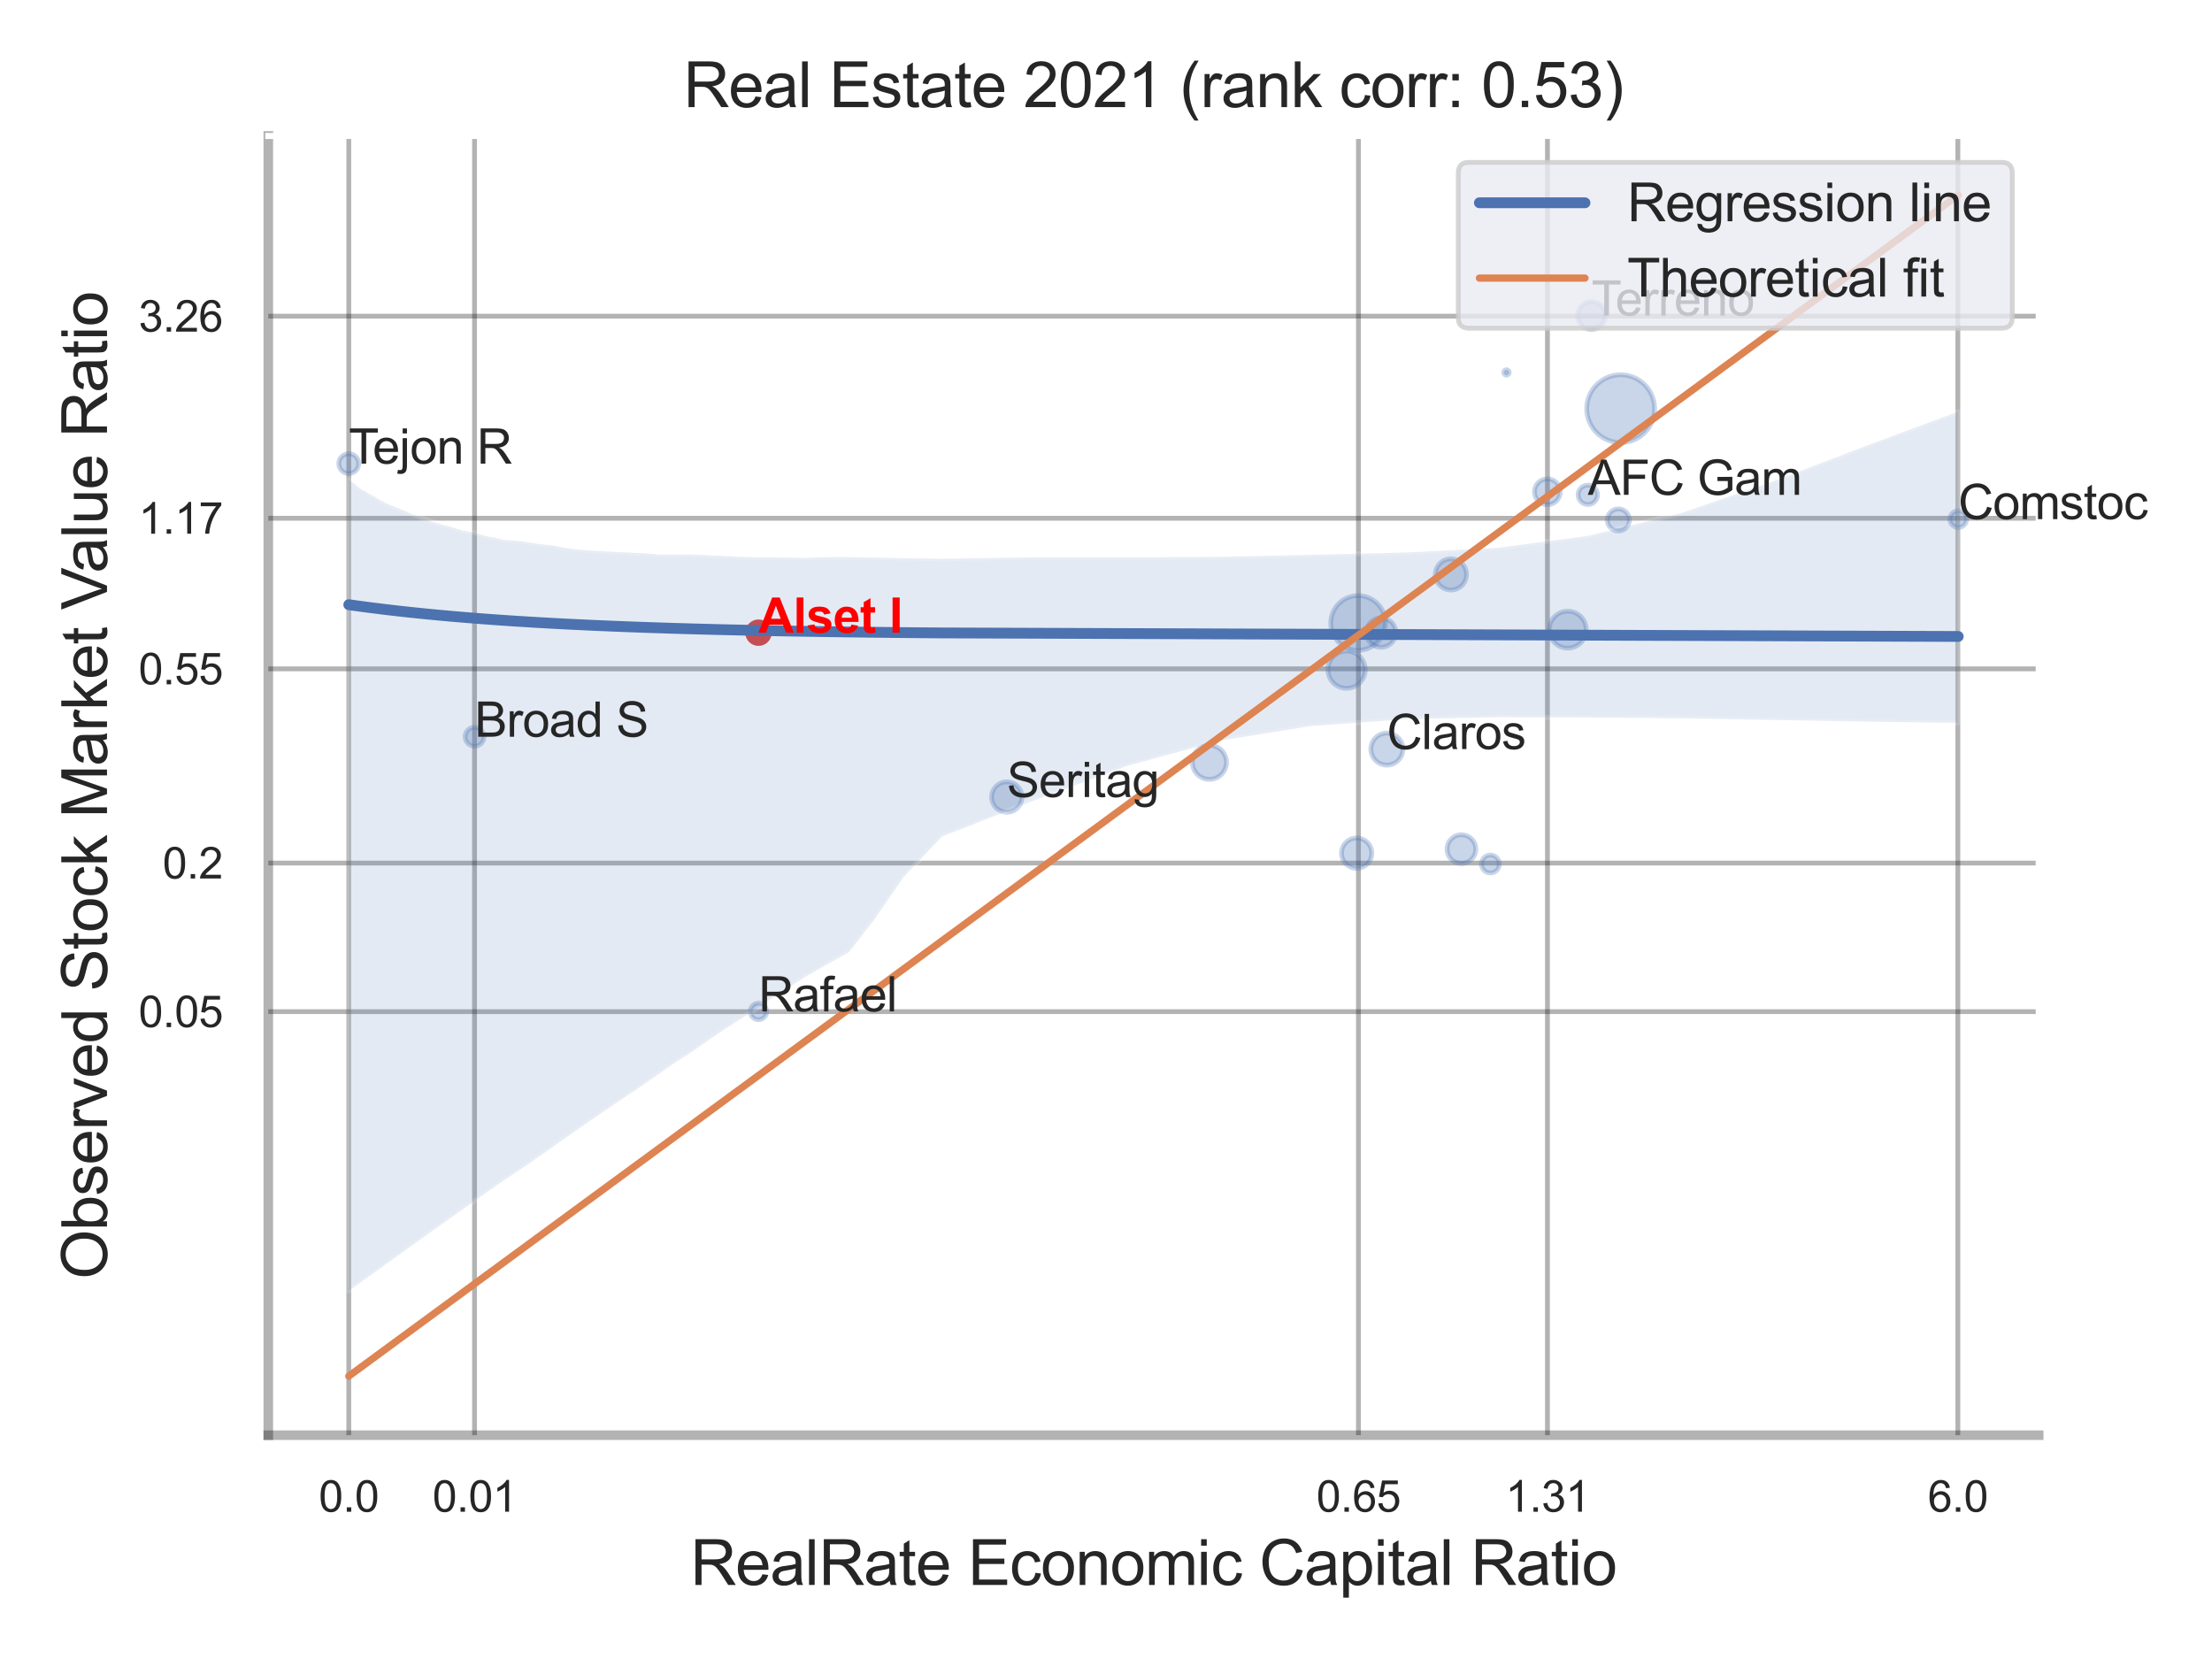 <?xml version="1.0" encoding="utf-8" standalone="no"?>
<!DOCTYPE svg PUBLIC "-//W3C//DTD SVG 1.1//EN"
  "http://www.w3.org/Graphics/SVG/1.1/DTD/svg11.dtd">
<svg xmlns:xlink="http://www.w3.org/1999/xlink" width="460.8pt" height="345.6pt" viewBox="0 0 460.8 345.6" xmlns="http://www.w3.org/2000/svg" version="1.1">
 <defs>
  <style type="text/css">*{stroke-linejoin: round; stroke-linecap: butt}</style>
 </defs>
 <g id="figure_1">
  <g id="patch_1">
   <path d="M 0 345.6 
L 460.8 345.6 
L 460.8 0 
L 0 0 
z
" style="fill: #ffffff"/>
  </g>
  <g id="axes_1">
   <g id="patch_2">
    <path d="M 55.89 298.98 
L 424.698 298.98 
L 424.698 28.32 
L 55.89 28.32 
z
" style="fill: #ffffff"/>
   </g>
   <g id="matplotlib.axis_1">
    <g id="xtick_1">
     <g id="line2d_1">
      <path d="M 72.658 298.98 
L 72.658 28.32 
" clip-path="url(#p40bdb5605e)" style="fill: none; stroke: #000000; stroke-opacity: 0.3; stroke-linecap: round"/>
     </g>
     <g id="text_1">
      <!-- 0.0 -->
      <g style="fill: #262626" transform="translate(66.403 314.922) scale(0.09 -0.09)">
       <defs>
        <path id="ArialMT-30" d="M 266 2259 
Q 266 3072 433 3567 
Q 600 4063 929 4331 
Q 1259 4600 1759 4600 
Q 2128 4600 2406 4451 
Q 2684 4303 2865 4023 
Q 3047 3744 3150 3342 
Q 3253 2941 3253 2259 
Q 3253 1453 3087 958 
Q 2922 463 2592 192 
Q 2263 -78 1759 -78 
Q 1097 -78 719 397 
Q 266 969 266 2259 
z
M 844 2259 
Q 844 1131 1108 757 
Q 1372 384 1759 384 
Q 2147 384 2411 759 
Q 2675 1134 2675 2259 
Q 2675 3391 2411 3762 
Q 2147 4134 1753 4134 
Q 1366 4134 1134 3806 
Q 844 3388 844 2259 
z
" transform="scale(0.016)"/>
        <path id="ArialMT-2e" d="M 581 0 
L 581 641 
L 1222 641 
L 1222 0 
L 581 0 
z
" transform="scale(0.016)"/>
       </defs>
       <use xlink:href="#ArialMT-30"/>
       <use xlink:href="#ArialMT-2e" x="55.615"/>
       <use xlink:href="#ArialMT-30" x="83.398"/>
      </g>
     </g>
    </g>
    <g id="xtick_2">
     <g id="line2d_2">
      <path d="M 98.855 298.98 
L 98.855 28.32 
" clip-path="url(#p40bdb5605e)" style="fill: none; stroke: #000000; stroke-opacity: 0.3; stroke-linecap: round"/>
     </g>
     <g id="text_2">
      <!-- 0.01 -->
      <g style="fill: #262626" transform="translate(90.098 314.922) scale(0.09 -0.09)">
       <defs>
        <path id="ArialMT-31" d="M 2384 0 
L 1822 0 
L 1822 3584 
Q 1619 3391 1289 3197 
Q 959 3003 697 2906 
L 697 3450 
Q 1169 3672 1522 3987 
Q 1875 4303 2022 4600 
L 2384 4600 
L 2384 0 
z
" transform="scale(0.016)"/>
       </defs>
       <use xlink:href="#ArialMT-30"/>
       <use xlink:href="#ArialMT-2e" x="55.615"/>
       <use xlink:href="#ArialMT-30" x="83.398"/>
       <use xlink:href="#ArialMT-31" x="139.014"/>
      </g>
     </g>
    </g>
    <g id="xtick_3">
     <g id="line2d_3">
      <path d="M 282.989 298.98 
L 282.989 28.32 
" clip-path="url(#p40bdb5605e)" style="fill: none; stroke: #000000; stroke-opacity: 0.3; stroke-linecap: round"/>
     </g>
     <g id="text_3">
      <!-- 0.65 -->
      <g style="fill: #262626" transform="translate(274.231 314.922) scale(0.09 -0.09)">
       <defs>
        <path id="ArialMT-36" d="M 3184 3459 
L 2625 3416 
Q 2550 3747 2413 3897 
Q 2184 4138 1850 4138 
Q 1581 4138 1378 3988 
Q 1113 3794 959 3422 
Q 806 3050 800 2363 
Q 1003 2672 1297 2822 
Q 1591 2972 1913 2972 
Q 2475 2972 2870 2558 
Q 3266 2144 3266 1488 
Q 3266 1056 3080 686 
Q 2894 316 2569 119 
Q 2244 -78 1831 -78 
Q 1128 -78 684 439 
Q 241 956 241 2144 
Q 241 3472 731 4075 
Q 1159 4600 1884 4600 
Q 2425 4600 2770 4297 
Q 3116 3994 3184 3459 
z
M 888 1484 
Q 888 1194 1011 928 
Q 1134 663 1356 523 
Q 1578 384 1822 384 
Q 2178 384 2434 671 
Q 2691 959 2691 1453 
Q 2691 1928 2437 2201 
Q 2184 2475 1800 2475 
Q 1419 2475 1153 2201 
Q 888 1928 888 1484 
z
" transform="scale(0.016)"/>
        <path id="ArialMT-35" d="M 266 1200 
L 856 1250 
Q 922 819 1161 601 
Q 1400 384 1738 384 
Q 2144 384 2425 690 
Q 2706 997 2706 1503 
Q 2706 1984 2436 2262 
Q 2166 2541 1728 2541 
Q 1456 2541 1237 2417 
Q 1019 2294 894 2097 
L 366 2166 
L 809 4519 
L 3088 4519 
L 3088 3981 
L 1259 3981 
L 1013 2750 
Q 1425 3038 1878 3038 
Q 2478 3038 2890 2622 
Q 3303 2206 3303 1553 
Q 3303 931 2941 478 
Q 2500 -78 1738 -78 
Q 1113 -78 717 272 
Q 322 622 266 1200 
z
" transform="scale(0.016)"/>
       </defs>
       <use xlink:href="#ArialMT-30"/>
       <use xlink:href="#ArialMT-2e" x="55.615"/>
       <use xlink:href="#ArialMT-36" x="83.398"/>
       <use xlink:href="#ArialMT-35" x="139.014"/>
      </g>
     </g>
    </g>
    <g id="xtick_4">
     <g id="line2d_4">
      <path d="M 322.362 298.98 
L 322.362 28.32 
" clip-path="url(#p40bdb5605e)" style="fill: none; stroke: #000000; stroke-opacity: 0.3; stroke-linecap: round"/>
     </g>
     <g id="text_4">
      <!-- 1.31 -->
      <g style="fill: #262626" transform="translate(313.605 314.922) scale(0.09 -0.09)">
       <defs>
        <path id="ArialMT-33" d="M 269 1209 
L 831 1284 
Q 928 806 1161 595 
Q 1394 384 1728 384 
Q 2125 384 2398 659 
Q 2672 934 2672 1341 
Q 2672 1728 2419 1979 
Q 2166 2231 1775 2231 
Q 1616 2231 1378 2169 
L 1441 2663 
Q 1497 2656 1531 2656 
Q 1891 2656 2178 2843 
Q 2466 3031 2466 3422 
Q 2466 3731 2256 3934 
Q 2047 4138 1716 4138 
Q 1388 4138 1169 3931 
Q 950 3725 888 3313 
L 325 3413 
Q 428 3978 793 4289 
Q 1159 4600 1703 4600 
Q 2078 4600 2393 4439 
Q 2709 4278 2876 4000 
Q 3044 3722 3044 3409 
Q 3044 3113 2884 2869 
Q 2725 2625 2413 2481 
Q 2819 2388 3044 2092 
Q 3269 1797 3269 1353 
Q 3269 753 2831 336 
Q 2394 -81 1725 -81 
Q 1122 -81 723 278 
Q 325 638 269 1209 
z
" transform="scale(0.016)"/>
       </defs>
       <use xlink:href="#ArialMT-31"/>
       <use xlink:href="#ArialMT-2e" x="55.615"/>
       <use xlink:href="#ArialMT-33" x="83.398"/>
       <use xlink:href="#ArialMT-31" x="139.014"/>
      </g>
     </g>
    </g>
    <g id="xtick_5">
     <g id="line2d_5">
      <path d="M 407.858 298.98 
L 407.858 28.32 
" clip-path="url(#p40bdb5605e)" style="fill: none; stroke: #000000; stroke-opacity: 0.3; stroke-linecap: round"/>
     </g>
     <g id="text_5">
      <!-- 6.0 -->
      <g style="fill: #262626" transform="translate(401.603 314.922) scale(0.09 -0.09)">
       <use xlink:href="#ArialMT-36"/>
       <use xlink:href="#ArialMT-2e" x="55.615"/>
       <use xlink:href="#ArialMT-30" x="83.398"/>
      </g>
     </g>
    </g>
    <g id="xtick_6"/>
    <g id="xtick_7"/>
    <g id="xtick_8"/>
    <g id="xtick_9"/>
    <g id="text_6">
     <!-- RealRate Economic Capital Ratio -->
     <g style="fill: #262626" transform="translate(143.836 330.174) scale(0.13 -0.13)">
      <defs>
       <path id="ArialMT-52" d="M 503 0 
L 503 4581 
L 2534 4581 
Q 3147 4581 3465 4457 
Q 3784 4334 3975 4021 
Q 4166 3709 4166 3331 
Q 4166 2844 3850 2509 
Q 3534 2175 2875 2084 
Q 3116 1969 3241 1856 
Q 3506 1613 3744 1247 
L 4541 0 
L 3778 0 
L 3172 953 
Q 2906 1366 2734 1584 
Q 2563 1803 2427 1890 
Q 2291 1978 2150 2013 
Q 2047 2034 1813 2034 
L 1109 2034 
L 1109 0 
L 503 0 
z
M 1109 2559 
L 2413 2559 
Q 2828 2559 3062 2645 
Q 3297 2731 3419 2920 
Q 3541 3109 3541 3331 
Q 3541 3656 3305 3865 
Q 3069 4075 2559 4075 
L 1109 4075 
L 1109 2559 
z
" transform="scale(0.016)"/>
       <path id="ArialMT-65" d="M 2694 1069 
L 3275 997 
Q 3138 488 2766 206 
Q 2394 -75 1816 -75 
Q 1088 -75 661 373 
Q 234 822 234 1631 
Q 234 2469 665 2931 
Q 1097 3394 1784 3394 
Q 2450 3394 2872 2941 
Q 3294 2488 3294 1666 
Q 3294 1616 3291 1516 
L 816 1516 
Q 847 969 1125 678 
Q 1403 388 1819 388 
Q 2128 388 2347 550 
Q 2566 713 2694 1069 
z
M 847 1978 
L 2700 1978 
Q 2663 2397 2488 2606 
Q 2219 2931 1791 2931 
Q 1403 2931 1139 2672 
Q 875 2413 847 1978 
z
" transform="scale(0.016)"/>
       <path id="ArialMT-61" d="M 2588 409 
Q 2275 144 1986 34 
Q 1697 -75 1366 -75 
Q 819 -75 525 192 
Q 231 459 231 875 
Q 231 1119 342 1320 
Q 453 1522 633 1644 
Q 813 1766 1038 1828 
Q 1203 1872 1538 1913 
Q 2219 1994 2541 2106 
Q 2544 2222 2544 2253 
Q 2544 2597 2384 2738 
Q 2169 2928 1744 2928 
Q 1347 2928 1158 2789 
Q 969 2650 878 2297 
L 328 2372 
Q 403 2725 575 2942 
Q 747 3159 1072 3276 
Q 1397 3394 1825 3394 
Q 2250 3394 2515 3294 
Q 2781 3194 2906 3042 
Q 3031 2891 3081 2659 
Q 3109 2516 3109 2141 
L 3109 1391 
Q 3109 606 3145 398 
Q 3181 191 3288 0 
L 2700 0 
Q 2613 175 2588 409 
z
M 2541 1666 
Q 2234 1541 1622 1453 
Q 1275 1403 1131 1340 
Q 988 1278 909 1158 
Q 831 1038 831 891 
Q 831 666 1001 516 
Q 1172 366 1500 366 
Q 1825 366 2078 508 
Q 2331 650 2450 897 
Q 2541 1088 2541 1459 
L 2541 1666 
z
" transform="scale(0.016)"/>
       <path id="ArialMT-6c" d="M 409 0 
L 409 4581 
L 972 4581 
L 972 0 
L 409 0 
z
" transform="scale(0.016)"/>
       <path id="ArialMT-74" d="M 1650 503 
L 1731 6 
Q 1494 -44 1306 -44 
Q 1000 -44 831 53 
Q 663 150 594 308 
Q 525 466 525 972 
L 525 2881 
L 113 2881 
L 113 3319 
L 525 3319 
L 525 4141 
L 1084 4478 
L 1084 3319 
L 1650 3319 
L 1650 2881 
L 1084 2881 
L 1084 941 
Q 1084 700 1114 631 
Q 1144 563 1211 522 
Q 1278 481 1403 481 
Q 1497 481 1650 503 
z
" transform="scale(0.016)"/>
       <path id="ArialMT-20" transform="scale(0.016)"/>
       <path id="ArialMT-45" d="M 506 0 
L 506 4581 
L 3819 4581 
L 3819 4041 
L 1113 4041 
L 1113 2638 
L 3647 2638 
L 3647 2100 
L 1113 2100 
L 1113 541 
L 3925 541 
L 3925 0 
L 506 0 
z
" transform="scale(0.016)"/>
       <path id="ArialMT-63" d="M 2588 1216 
L 3141 1144 
Q 3050 572 2676 248 
Q 2303 -75 1759 -75 
Q 1078 -75 664 370 
Q 250 816 250 1647 
Q 250 2184 428 2587 
Q 606 2991 970 3192 
Q 1334 3394 1763 3394 
Q 2303 3394 2647 3120 
Q 2991 2847 3088 2344 
L 2541 2259 
Q 2463 2594 2264 2762 
Q 2066 2931 1784 2931 
Q 1359 2931 1093 2626 
Q 828 2322 828 1663 
Q 828 994 1084 691 
Q 1341 388 1753 388 
Q 2084 388 2306 591 
Q 2528 794 2588 1216 
z
" transform="scale(0.016)"/>
       <path id="ArialMT-6f" d="M 213 1659 
Q 213 2581 725 3025 
Q 1153 3394 1769 3394 
Q 2453 3394 2887 2945 
Q 3322 2497 3322 1706 
Q 3322 1066 3130 698 
Q 2938 331 2570 128 
Q 2203 -75 1769 -75 
Q 1072 -75 642 372 
Q 213 819 213 1659 
z
M 791 1659 
Q 791 1022 1069 705 
Q 1347 388 1769 388 
Q 2188 388 2466 706 
Q 2744 1025 2744 1678 
Q 2744 2294 2464 2611 
Q 2184 2928 1769 2928 
Q 1347 2928 1069 2612 
Q 791 2297 791 1659 
z
" transform="scale(0.016)"/>
       <path id="ArialMT-6e" d="M 422 0 
L 422 3319 
L 928 3319 
L 928 2847 
Q 1294 3394 1984 3394 
Q 2284 3394 2536 3286 
Q 2788 3178 2913 3003 
Q 3038 2828 3088 2588 
Q 3119 2431 3119 2041 
L 3119 0 
L 2556 0 
L 2556 2019 
Q 2556 2363 2490 2533 
Q 2425 2703 2258 2804 
Q 2091 2906 1866 2906 
Q 1506 2906 1245 2678 
Q 984 2450 984 1813 
L 984 0 
L 422 0 
z
" transform="scale(0.016)"/>
       <path id="ArialMT-6d" d="M 422 0 
L 422 3319 
L 925 3319 
L 925 2853 
Q 1081 3097 1340 3245 
Q 1600 3394 1931 3394 
Q 2300 3394 2536 3241 
Q 2772 3088 2869 2813 
Q 3263 3394 3894 3394 
Q 4388 3394 4653 3120 
Q 4919 2847 4919 2278 
L 4919 0 
L 4359 0 
L 4359 2091 
Q 4359 2428 4304 2576 
Q 4250 2725 4106 2815 
Q 3963 2906 3769 2906 
Q 3419 2906 3187 2673 
Q 2956 2441 2956 1928 
L 2956 0 
L 2394 0 
L 2394 2156 
Q 2394 2531 2256 2718 
Q 2119 2906 1806 2906 
Q 1569 2906 1367 2781 
Q 1166 2656 1075 2415 
Q 984 2175 984 1722 
L 984 0 
L 422 0 
z
" transform="scale(0.016)"/>
       <path id="ArialMT-69" d="M 425 3934 
L 425 4581 
L 988 4581 
L 988 3934 
L 425 3934 
z
M 425 0 
L 425 3319 
L 988 3319 
L 988 0 
L 425 0 
z
" transform="scale(0.016)"/>
       <path id="ArialMT-43" d="M 3763 1606 
L 4369 1453 
Q 4178 706 3683 314 
Q 3188 -78 2472 -78 
Q 1731 -78 1267 223 
Q 803 525 561 1097 
Q 319 1669 319 2325 
Q 319 3041 592 3573 
Q 866 4106 1370 4382 
Q 1875 4659 2481 4659 
Q 3169 4659 3637 4309 
Q 4106 3959 4291 3325 
L 3694 3184 
Q 3534 3684 3231 3912 
Q 2928 4141 2469 4141 
Q 1941 4141 1586 3887 
Q 1231 3634 1087 3207 
Q 944 2781 944 2328 
Q 944 1744 1114 1308 
Q 1284 872 1643 656 
Q 2003 441 2422 441 
Q 2931 441 3284 734 
Q 3638 1028 3763 1606 
z
" transform="scale(0.016)"/>
       <path id="ArialMT-70" d="M 422 -1272 
L 422 3319 
L 934 3319 
L 934 2888 
Q 1116 3141 1344 3267 
Q 1572 3394 1897 3394 
Q 2322 3394 2647 3175 
Q 2972 2956 3137 2557 
Q 3303 2159 3303 1684 
Q 3303 1175 3120 767 
Q 2938 359 2589 142 
Q 2241 -75 1856 -75 
Q 1575 -75 1351 44 
Q 1128 163 984 344 
L 984 -1272 
L 422 -1272 
z
M 931 1641 
Q 931 1000 1190 694 
Q 1450 388 1819 388 
Q 2194 388 2461 705 
Q 2728 1022 2728 1688 
Q 2728 2322 2467 2637 
Q 2206 2953 1844 2953 
Q 1484 2953 1207 2617 
Q 931 2281 931 1641 
z
" transform="scale(0.016)"/>
      </defs>
      <use xlink:href="#ArialMT-52"/>
      <use xlink:href="#ArialMT-65" x="72.217"/>
      <use xlink:href="#ArialMT-61" x="127.832"/>
      <use xlink:href="#ArialMT-6c" x="183.447"/>
      <use xlink:href="#ArialMT-52" x="205.664"/>
      <use xlink:href="#ArialMT-61" x="277.881"/>
      <use xlink:href="#ArialMT-74" x="333.496"/>
      <use xlink:href="#ArialMT-65" x="361.279"/>
      <use xlink:href="#ArialMT-20" x="416.895"/>
      <use xlink:href="#ArialMT-45" x="444.678"/>
      <use xlink:href="#ArialMT-63" x="511.377"/>
      <use xlink:href="#ArialMT-6f" x="561.377"/>
      <use xlink:href="#ArialMT-6e" x="616.992"/>
      <use xlink:href="#ArialMT-6f" x="672.607"/>
      <use xlink:href="#ArialMT-6d" x="728.223"/>
      <use xlink:href="#ArialMT-69" x="811.523"/>
      <use xlink:href="#ArialMT-63" x="833.74"/>
      <use xlink:href="#ArialMT-20" x="883.74"/>
      <use xlink:href="#ArialMT-43" x="911.523"/>
      <use xlink:href="#ArialMT-61" x="983.74"/>
      <use xlink:href="#ArialMT-70" x="1039.355"/>
      <use xlink:href="#ArialMT-69" x="1094.971"/>
      <use xlink:href="#ArialMT-74" x="1117.188"/>
      <use xlink:href="#ArialMT-61" x="1144.971"/>
      <use xlink:href="#ArialMT-6c" x="1200.586"/>
      <use xlink:href="#ArialMT-20" x="1222.803"/>
      <use xlink:href="#ArialMT-52" x="1250.586"/>
      <use xlink:href="#ArialMT-61" x="1322.803"/>
      <use xlink:href="#ArialMT-74" x="1378.418"/>
      <use xlink:href="#ArialMT-69" x="1406.201"/>
      <use xlink:href="#ArialMT-6f" x="1428.418"/>
     </g>
    </g>
   </g>
   <g id="matplotlib.axis_2">
    <g id="ytick_1">
     <g id="line2d_6">
      <path d="M 55.89 210.743 
L 424.698 210.743 
" clip-path="url(#p40bdb5605e)" style="fill: none; stroke: #000000; stroke-opacity: 0.3; stroke-linecap: round"/>
     </g>
     <g id="text_7">
      <!-- 0.05 -->
      <g style="fill: #262626" transform="translate(28.875 213.964) scale(0.09 -0.09)">
       <use xlink:href="#ArialMT-30"/>
       <use xlink:href="#ArialMT-2e" x="55.615"/>
       <use xlink:href="#ArialMT-30" x="83.398"/>
       <use xlink:href="#ArialMT-35" x="139.014"/>
      </g>
     </g>
    </g>
    <g id="ytick_2">
     <g id="line2d_7">
      <path d="M 55.89 179.788 
L 424.698 179.788 
" clip-path="url(#p40bdb5605e)" style="fill: none; stroke: #000000; stroke-opacity: 0.3; stroke-linecap: round"/>
     </g>
     <g id="text_8">
      <!-- 0.2 -->
      <g style="fill: #262626" transform="translate(33.88 183.009) scale(0.09 -0.09)">
       <defs>
        <path id="ArialMT-32" d="M 3222 541 
L 3222 0 
L 194 0 
Q 188 203 259 391 
Q 375 700 629 1000 
Q 884 1300 1366 1694 
Q 2113 2306 2375 2664 
Q 2638 3022 2638 3341 
Q 2638 3675 2398 3904 
Q 2159 4134 1775 4134 
Q 1369 4134 1125 3890 
Q 881 3647 878 3216 
L 300 3275 
Q 359 3922 746 4261 
Q 1134 4600 1788 4600 
Q 2447 4600 2831 4234 
Q 3216 3869 3216 3328 
Q 3216 3053 3103 2787 
Q 2991 2522 2730 2228 
Q 2469 1934 1863 1422 
Q 1356 997 1212 845 
Q 1069 694 975 541 
L 3222 541 
z
" transform="scale(0.016)"/>
       </defs>
       <use xlink:href="#ArialMT-30"/>
       <use xlink:href="#ArialMT-2e" x="55.615"/>
       <use xlink:href="#ArialMT-32" x="83.398"/>
      </g>
     </g>
    </g>
    <g id="ytick_3">
     <g id="line2d_8">
      <path d="M 55.89 139.335 
L 424.698 139.335 
" clip-path="url(#p40bdb5605e)" style="fill: none; stroke: #000000; stroke-opacity: 0.3; stroke-linecap: round"/>
     </g>
     <g id="text_9">
      <!-- 0.55 -->
      <g style="fill: #262626" transform="translate(28.875 142.556) scale(0.09 -0.09)">
       <use xlink:href="#ArialMT-30"/>
       <use xlink:href="#ArialMT-2e" x="55.615"/>
       <use xlink:href="#ArialMT-35" x="83.398"/>
       <use xlink:href="#ArialMT-35" x="139.014"/>
      </g>
     </g>
    </g>
    <g id="ytick_4">
     <g id="line2d_9">
      <path d="M 55.89 107.963 
L 424.698 107.963 
" clip-path="url(#p40bdb5605e)" style="fill: none; stroke: #000000; stroke-opacity: 0.3; stroke-linecap: round"/>
     </g>
     <g id="text_10">
      <!-- 1.17 -->
      <g style="fill: #262626" transform="translate(28.875 111.184) scale(0.09 -0.09)">
       <defs>
        <path id="ArialMT-37" d="M 303 3981 
L 303 4522 
L 3269 4522 
L 3269 4084 
Q 2831 3619 2401 2847 
Q 1972 2075 1738 1259 
Q 1569 684 1522 0 
L 944 0 
Q 953 541 1156 1306 
Q 1359 2072 1739 2783 
Q 2119 3494 2547 3981 
L 303 3981 
z
" transform="scale(0.016)"/>
       </defs>
       <use xlink:href="#ArialMT-31"/>
       <use xlink:href="#ArialMT-2e" x="55.615"/>
       <use xlink:href="#ArialMT-31" x="83.398"/>
       <use xlink:href="#ArialMT-37" x="139.014"/>
      </g>
     </g>
    </g>
    <g id="ytick_5">
     <g id="line2d_10">
      <path d="M 55.89 65.858 
L 424.698 65.858 
" clip-path="url(#p40bdb5605e)" style="fill: none; stroke: #000000; stroke-opacity: 0.3; stroke-linecap: round"/>
     </g>
     <g id="text_11">
      <!-- 3.26 -->
      <g style="fill: #262626" transform="translate(28.875 69.079) scale(0.09 -0.09)">
       <use xlink:href="#ArialMT-33"/>
       <use xlink:href="#ArialMT-2e" x="55.615"/>
       <use xlink:href="#ArialMT-32" x="83.398"/>
       <use xlink:href="#ArialMT-36" x="139.014"/>
      </g>
     </g>
    </g>
    <g id="ytick_6"/>
    <g id="ytick_7"/>
    <g id="ytick_8"/>
    <g id="ytick_9"/>
    <g id="text_12">
     <!-- Observed Stock Market Value Ratio -->
     <g style="fill: #262626" transform="translate(22.291 266.489) rotate(-90) scale(0.13 -0.13)">
      <defs>
       <path id="ArialMT-4f" d="M 309 2231 
Q 309 3372 921 4017 
Q 1534 4663 2503 4663 
Q 3138 4663 3647 4359 
Q 4156 4056 4423 3514 
Q 4691 2972 4691 2284 
Q 4691 1588 4409 1038 
Q 4128 488 3612 205 
Q 3097 -78 2500 -78 
Q 1853 -78 1343 234 
Q 834 547 571 1087 
Q 309 1628 309 2231 
z
M 934 2222 
Q 934 1394 1379 917 
Q 1825 441 2497 441 
Q 3181 441 3623 922 
Q 4066 1403 4066 2288 
Q 4066 2847 3877 3264 
Q 3688 3681 3323 3911 
Q 2959 4141 2506 4141 
Q 1863 4141 1398 3698 
Q 934 3256 934 2222 
z
" transform="scale(0.016)"/>
       <path id="ArialMT-62" d="M 941 0 
L 419 0 
L 419 4581 
L 981 4581 
L 981 2947 
Q 1338 3394 1891 3394 
Q 2197 3394 2470 3270 
Q 2744 3147 2920 2923 
Q 3097 2700 3197 2384 
Q 3297 2069 3297 1709 
Q 3297 856 2875 390 
Q 2453 -75 1863 -75 
Q 1275 -75 941 416 
L 941 0 
z
M 934 1684 
Q 934 1088 1097 822 
Q 1363 388 1816 388 
Q 2184 388 2453 708 
Q 2722 1028 2722 1663 
Q 2722 2313 2464 2622 
Q 2206 2931 1841 2931 
Q 1472 2931 1203 2611 
Q 934 2291 934 1684 
z
" transform="scale(0.016)"/>
       <path id="ArialMT-73" d="M 197 991 
L 753 1078 
Q 800 744 1014 566 
Q 1228 388 1613 388 
Q 2000 388 2187 545 
Q 2375 703 2375 916 
Q 2375 1106 2209 1216 
Q 2094 1291 1634 1406 
Q 1016 1563 777 1677 
Q 538 1791 414 1992 
Q 291 2194 291 2438 
Q 291 2659 392 2848 
Q 494 3038 669 3163 
Q 800 3259 1026 3326 
Q 1253 3394 1513 3394 
Q 1903 3394 2198 3281 
Q 2494 3169 2634 2976 
Q 2775 2784 2828 2463 
L 2278 2388 
Q 2241 2644 2061 2787 
Q 1881 2931 1553 2931 
Q 1166 2931 1000 2803 
Q 834 2675 834 2503 
Q 834 2394 903 2306 
Q 972 2216 1119 2156 
Q 1203 2125 1616 2013 
Q 2213 1853 2448 1751 
Q 2684 1650 2818 1456 
Q 2953 1263 2953 975 
Q 2953 694 2789 445 
Q 2625 197 2315 61 
Q 2006 -75 1616 -75 
Q 969 -75 630 194 
Q 291 463 197 991 
z
" transform="scale(0.016)"/>
       <path id="ArialMT-72" d="M 416 0 
L 416 3319 
L 922 3319 
L 922 2816 
Q 1116 3169 1280 3281 
Q 1444 3394 1641 3394 
Q 1925 3394 2219 3213 
L 2025 2691 
Q 1819 2813 1613 2813 
Q 1428 2813 1281 2702 
Q 1134 2591 1072 2394 
Q 978 2094 978 1738 
L 978 0 
L 416 0 
z
" transform="scale(0.016)"/>
       <path id="ArialMT-76" d="M 1344 0 
L 81 3319 
L 675 3319 
L 1388 1331 
Q 1503 1009 1600 663 
Q 1675 925 1809 1294 
L 2547 3319 
L 3125 3319 
L 1869 0 
L 1344 0 
z
" transform="scale(0.016)"/>
       <path id="ArialMT-64" d="M 2575 0 
L 2575 419 
Q 2259 -75 1647 -75 
Q 1250 -75 917 144 
Q 584 363 401 755 
Q 219 1147 219 1656 
Q 219 2153 384 2558 
Q 550 2963 881 3178 
Q 1213 3394 1622 3394 
Q 1922 3394 2156 3267 
Q 2391 3141 2538 2938 
L 2538 4581 
L 3097 4581 
L 3097 0 
L 2575 0 
z
M 797 1656 
Q 797 1019 1065 703 
Q 1334 388 1700 388 
Q 2069 388 2326 689 
Q 2584 991 2584 1609 
Q 2584 2291 2321 2609 
Q 2059 2928 1675 2928 
Q 1300 2928 1048 2622 
Q 797 2316 797 1656 
z
" transform="scale(0.016)"/>
       <path id="ArialMT-53" d="M 288 1472 
L 859 1522 
Q 900 1178 1048 958 
Q 1197 738 1509 602 
Q 1822 466 2213 466 
Q 2559 466 2825 569 
Q 3091 672 3220 851 
Q 3350 1031 3350 1244 
Q 3350 1459 3225 1620 
Q 3100 1781 2813 1891 
Q 2628 1963 1997 2114 
Q 1366 2266 1113 2400 
Q 784 2572 623 2826 
Q 463 3081 463 3397 
Q 463 3744 659 4045 
Q 856 4347 1234 4503 
Q 1613 4659 2075 4659 
Q 2584 4659 2973 4495 
Q 3363 4331 3572 4012 
Q 3781 3694 3797 3291 
L 3216 3247 
Q 3169 3681 2898 3903 
Q 2628 4125 2100 4125 
Q 1550 4125 1298 3923 
Q 1047 3722 1047 3438 
Q 1047 3191 1225 3031 
Q 1400 2872 2139 2705 
Q 2878 2538 3153 2413 
Q 3553 2228 3743 1945 
Q 3934 1663 3934 1294 
Q 3934 928 3725 604 
Q 3516 281 3123 101 
Q 2731 -78 2241 -78 
Q 1619 -78 1198 103 
Q 778 284 539 648 
Q 300 1013 288 1472 
z
" transform="scale(0.016)"/>
       <path id="ArialMT-6b" d="M 425 0 
L 425 4581 
L 988 4581 
L 988 1969 
L 2319 3319 
L 3047 3319 
L 1778 2088 
L 3175 0 
L 2481 0 
L 1384 1697 
L 988 1316 
L 988 0 
L 425 0 
z
" transform="scale(0.016)"/>
       <path id="ArialMT-4d" d="M 475 0 
L 475 4581 
L 1388 4581 
L 2472 1338 
Q 2622 884 2691 659 
Q 2769 909 2934 1394 
L 4031 4581 
L 4847 4581 
L 4847 0 
L 4263 0 
L 4263 3834 
L 2931 0 
L 2384 0 
L 1059 3900 
L 1059 0 
L 475 0 
z
" transform="scale(0.016)"/>
       <path id="ArialMT-56" d="M 1803 0 
L 28 4581 
L 684 4581 
L 1875 1253 
Q 2019 853 2116 503 
Q 2222 878 2363 1253 
L 3600 4581 
L 4219 4581 
L 2425 0 
L 1803 0 
z
" transform="scale(0.016)"/>
       <path id="ArialMT-75" d="M 2597 0 
L 2597 488 
Q 2209 -75 1544 -75 
Q 1250 -75 995 37 
Q 741 150 617 320 
Q 494 491 444 738 
Q 409 903 409 1263 
L 409 3319 
L 972 3319 
L 972 1478 
Q 972 1038 1006 884 
Q 1059 663 1231 536 
Q 1403 409 1656 409 
Q 1909 409 2131 539 
Q 2353 669 2445 892 
Q 2538 1116 2538 1541 
L 2538 3319 
L 3100 3319 
L 3100 0 
L 2597 0 
z
" transform="scale(0.016)"/>
      </defs>
      <use xlink:href="#ArialMT-4f"/>
      <use xlink:href="#ArialMT-62" x="77.783"/>
      <use xlink:href="#ArialMT-73" x="133.398"/>
      <use xlink:href="#ArialMT-65" x="183.398"/>
      <use xlink:href="#ArialMT-72" x="239.014"/>
      <use xlink:href="#ArialMT-76" x="272.314"/>
      <use xlink:href="#ArialMT-65" x="322.314"/>
      <use xlink:href="#ArialMT-64" x="377.93"/>
      <use xlink:href="#ArialMT-20" x="433.545"/>
      <use xlink:href="#ArialMT-53" x="461.328"/>
      <use xlink:href="#ArialMT-74" x="528.027"/>
      <use xlink:href="#ArialMT-6f" x="555.811"/>
      <use xlink:href="#ArialMT-63" x="611.426"/>
      <use xlink:href="#ArialMT-6b" x="661.426"/>
      <use xlink:href="#ArialMT-20" x="711.426"/>
      <use xlink:href="#ArialMT-4d" x="739.209"/>
      <use xlink:href="#ArialMT-61" x="822.51"/>
      <use xlink:href="#ArialMT-72" x="878.125"/>
      <use xlink:href="#ArialMT-6b" x="911.426"/>
      <use xlink:href="#ArialMT-65" x="961.426"/>
      <use xlink:href="#ArialMT-74" x="1017.041"/>
      <use xlink:href="#ArialMT-20" x="1044.824"/>
      <use xlink:href="#ArialMT-56" x="1072.607"/>
      <use xlink:href="#ArialMT-61" x="1131.932"/>
      <use xlink:href="#ArialMT-6c" x="1187.547"/>
      <use xlink:href="#ArialMT-75" x="1209.764"/>
      <use xlink:href="#ArialMT-65" x="1265.379"/>
      <use xlink:href="#ArialMT-20" x="1320.994"/>
      <use xlink:href="#ArialMT-52" x="1348.777"/>
      <use xlink:href="#ArialMT-61" x="1420.994"/>
      <use xlink:href="#ArialMT-74" x="1476.609"/>
      <use xlink:href="#ArialMT-69" x="1504.393"/>
      <use xlink:href="#ArialMT-6f" x="1526.609"/>
     </g>
    </g>
   </g>
   <g id="PathCollection_1">
    <path d="M 72.654 98.649 
C 73.203 98.649 73.729 98.431 74.117 98.043 
C 74.505 97.655 74.723 97.129 74.723 96.58 
C 74.723 96.031 74.505 95.505 74.117 95.117 
C 73.729 94.729 73.203 94.511 72.654 94.511 
C 72.105 94.511 71.579 94.729 71.191 95.117 
C 70.803 95.505 70.585 96.031 70.585 96.58 
C 70.585 97.129 70.803 97.655 71.191 98.043 
C 71.579 98.431 72.105 98.649 72.654 98.649 
z
" clip-path="url(#p40bdb5605e)" style="fill: #4c72b0; fill-opacity: 0.3; stroke: #4c72b0; stroke-opacity: 0.3"/>
    <path d="M 313.826 78.162 
C 313.978 78.162 314.123 78.102 314.23 77.995 
C 314.337 77.888 314.397 77.743 314.397 77.592 
C 314.397 77.441 314.337 77.295 314.23 77.189 
C 314.123 77.082 313.978 77.021 313.826 77.021 
C 313.675 77.021 313.53 77.082 313.423 77.189 
C 313.316 77.295 313.256 77.441 313.256 77.592 
C 313.256 77.743 313.316 77.888 313.423 77.995 
C 313.53 78.102 313.675 78.162 313.826 78.162 
z
" clip-path="url(#p40bdb5605e)" style="fill: #4c72b0; fill-opacity: 0.3; stroke: #4c72b0; stroke-opacity: 0.3"/>
    <path d="M 98.868 155.453 
C 99.392 155.453 99.895 155.245 100.265 154.874 
C 100.636 154.503 100.844 154.001 100.844 153.476 
C 100.844 152.952 100.636 152.45 100.265 152.079 
C 99.895 151.708 99.392 151.5 98.868 151.5 
C 98.344 151.5 97.841 151.708 97.47 152.079 
C 97.1 152.45 96.892 152.952 96.892 153.476 
C 96.892 154.001 97.1 154.503 97.47 154.874 
C 97.841 155.245 98.344 155.453 98.868 155.453 
z
" clip-path="url(#p40bdb5605e)" style="fill: #4c72b0; fill-opacity: 0.3; stroke: #4c72b0; stroke-opacity: 0.3"/>
    <path d="M 337.138 110.619 
C 337.749 110.619 338.334 110.377 338.766 109.945 
C 339.198 109.513 339.44 108.927 339.44 108.317 
C 339.44 107.706 339.198 107.121 338.766 106.689 
C 338.334 106.257 337.749 106.015 337.138 106.015 
C 336.528 106.015 335.942 106.257 335.51 106.689 
C 335.079 107.121 334.836 107.706 334.836 108.317 
C 334.836 108.927 335.079 109.513 335.51 109.945 
C 335.942 110.377 336.528 110.619 337.138 110.619 
z
" clip-path="url(#p40bdb5605e)" style="fill: #4c72b0; fill-opacity: 0.3; stroke: #4c72b0; stroke-opacity: 0.3"/>
    <path d="M 322.35 105.134 
C 323.063 105.134 323.748 104.85 324.253 104.346 
C 324.758 103.841 325.041 103.156 325.041 102.442 
C 325.041 101.728 324.758 101.043 324.253 100.539 
C 323.748 100.034 323.063 99.75 322.35 99.75 
C 321.636 99.75 320.951 100.034 320.446 100.539 
C 319.941 101.043 319.658 101.728 319.658 102.442 
C 319.658 103.156 319.941 103.841 320.446 104.346 
C 320.951 104.85 321.636 105.134 322.35 105.134 
z
" clip-path="url(#p40bdb5605e)" style="fill: #4c72b0; fill-opacity: 0.3; stroke: #4c72b0; stroke-opacity: 0.3"/>
    <path d="M 337.613 92.21 
C 339.489 92.21 341.287 91.465 342.613 90.139 
C 343.939 88.813 344.685 87.014 344.685 85.139 
C 344.685 83.264 343.939 81.465 342.613 80.139 
C 341.287 78.813 339.489 78.068 337.613 78.068 
C 335.738 78.068 333.939 78.813 332.613 80.139 
C 331.287 81.465 330.542 83.264 330.542 85.139 
C 330.542 87.014 331.287 88.813 332.613 90.139 
C 333.939 91.465 335.738 92.21 337.613 92.21 
z
" clip-path="url(#p40bdb5605e)" style="fill: #4c72b0; fill-opacity: 0.3; stroke: #4c72b0; stroke-opacity: 0.3"/>
    <path d="M 310.475 181.858 
C 310.97 181.858 311.445 181.661 311.795 181.311 
C 312.145 180.961 312.342 180.486 312.342 179.99 
C 312.342 179.495 312.145 179.02 311.795 178.67 
C 311.445 178.32 310.97 178.123 310.475 178.123 
C 309.979 178.123 309.504 178.32 309.154 178.67 
C 308.804 179.02 308.607 179.495 308.607 179.99 
C 308.607 180.486 308.804 180.961 309.154 181.311 
C 309.504 181.661 309.979 181.858 310.475 181.858 
z
" clip-path="url(#p40bdb5605e)" style="fill: #4c72b0; fill-opacity: 0.3; stroke: #4c72b0; stroke-opacity: 0.3"/>
    <path d="M 407.934 109.889 
C 408.397 109.889 408.842 109.705 409.169 109.377 
C 409.497 109.049 409.681 108.605 409.681 108.141 
C 409.681 107.678 409.497 107.234 409.169 106.906 
C 408.842 106.578 408.397 106.394 407.934 106.394 
C 407.47 106.394 407.026 106.578 406.698 106.906 
C 406.371 107.234 406.187 107.678 406.187 108.141 
C 406.187 108.605 406.371 109.049 406.698 109.377 
C 407.026 109.705 407.47 109.889 407.934 109.889 
z
" clip-path="url(#p40bdb5605e)" style="fill: #4c72b0; fill-opacity: 0.3; stroke: #4c72b0; stroke-opacity: 0.3"/>
    <path d="M 326.583 135.027 
C 327.605 135.027 328.586 134.621 329.309 133.898 
C 330.031 133.176 330.438 132.195 330.438 131.173 
C 330.438 130.15 330.031 129.17 329.309 128.447 
C 328.586 127.724 327.605 127.318 326.583 127.318 
C 325.56 127.318 324.58 127.724 323.857 128.447 
C 323.134 129.17 322.728 130.15 322.728 131.173 
C 322.728 132.195 323.134 133.176 323.857 133.898 
C 324.58 134.621 325.56 135.027 326.583 135.027 
z
" clip-path="url(#p40bdb5605e)" style="fill: #4c72b0; fill-opacity: 0.3; stroke: #4c72b0; stroke-opacity: 0.3"/>
    <path d="M 282.613 180.885 
C 283.45 180.885 284.253 180.552 284.845 179.96 
C 285.437 179.368 285.769 178.566 285.769 177.729 
C 285.769 176.892 285.437 176.089 284.845 175.497 
C 284.253 174.905 283.45 174.573 282.613 174.573 
C 281.776 174.573 280.974 174.905 280.382 175.497 
C 279.79 176.089 279.458 176.892 279.458 177.729 
C 279.458 178.566 279.79 179.368 280.382 179.96 
C 280.974 180.552 281.776 180.885 282.613 180.885 
z
" clip-path="url(#p40bdb5605e)" style="fill: #4c72b0; fill-opacity: 0.3; stroke: #4c72b0; stroke-opacity: 0.3"/>
    <path d="M 251.943 162.354 
C 252.885 162.354 253.789 161.979 254.455 161.313 
C 255.121 160.647 255.496 159.743 255.496 158.801 
C 255.496 157.858 255.121 156.955 254.455 156.288 
C 253.789 155.622 252.885 155.248 251.943 155.248 
C 251 155.248 250.097 155.622 249.43 156.288 
C 248.764 156.955 248.39 157.858 248.39 158.801 
C 248.39 159.743 248.764 160.647 249.43 161.313 
C 250.097 161.979 251 162.354 251.943 162.354 
z
" clip-path="url(#p40bdb5605e)" style="fill: #4c72b0; fill-opacity: 0.3; stroke: #4c72b0; stroke-opacity: 0.3"/>
    <path d="M 331.536 68.639 
C 332.305 68.639 333.042 68.333 333.585 67.79 
C 334.128 67.247 334.434 66.51 334.434 65.741 
C 334.434 64.973 334.128 64.236 333.585 63.693 
C 333.042 63.149 332.305 62.844 331.536 62.844 
C 330.768 62.844 330.031 63.149 329.488 63.693 
C 328.945 64.236 328.639 64.973 328.639 65.741 
C 328.639 66.51 328.945 67.247 329.488 67.79 
C 330.031 68.333 330.768 68.639 331.536 68.639 
z
" clip-path="url(#p40bdb5605e)" style="fill: #4c72b0; fill-opacity: 0.3; stroke: #4c72b0; stroke-opacity: 0.3"/>
    <path d="M 280.513 143.391 
C 281.543 143.391 282.531 142.982 283.26 142.253 
C 283.988 141.525 284.398 140.536 284.398 139.506 
C 284.398 138.476 283.988 137.487 283.26 136.759 
C 282.531 136.03 281.543 135.621 280.513 135.621 
C 279.482 135.621 278.494 136.03 277.765 136.759 
C 277.037 137.487 276.627 138.476 276.627 139.506 
C 276.627 140.536 277.037 141.525 277.765 142.253 
C 278.494 142.982 279.482 143.391 280.513 143.391 
z
" clip-path="url(#p40bdb5605e)" style="fill: #4c72b0; fill-opacity: 0.3; stroke: #4c72b0; stroke-opacity: 0.3"/>
    <path d="M 287.706 134.839 
C 288.518 134.839 289.296 134.517 289.87 133.943 
C 290.444 133.369 290.766 132.591 290.766 131.779 
C 290.766 130.967 290.444 130.189 289.87 129.615 
C 289.296 129.041 288.518 128.719 287.706 128.719 
C 286.894 128.719 286.116 129.041 285.542 129.615 
C 284.968 130.189 284.646 130.967 284.646 131.779 
C 284.646 132.591 284.968 133.369 285.542 133.943 
C 286.116 134.517 286.894 134.839 287.706 134.839 
z
" clip-path="url(#p40bdb5605e)" style="fill: #4c72b0; fill-opacity: 0.3; stroke: #4c72b0; stroke-opacity: 0.3"/>
    <path d="M 304.444 179.88 
C 305.237 179.88 305.999 179.565 306.56 179.004 
C 307.121 178.442 307.437 177.681 307.437 176.887 
C 307.437 176.094 307.121 175.332 306.56 174.771 
C 305.999 174.21 305.237 173.895 304.444 173.895 
C 303.65 173.895 302.889 174.21 302.327 174.771 
C 301.766 175.332 301.451 176.094 301.451 176.887 
C 301.451 177.681 301.766 178.442 302.327 179.004 
C 302.889 179.565 303.65 179.88 304.444 179.88 
z
" clip-path="url(#p40bdb5605e)" style="fill: #4c72b0; fill-opacity: 0.3; stroke: #4c72b0; stroke-opacity: 0.3"/>
    <path d="M 302.256 122.909 
C 303.117 122.909 303.943 122.567 304.552 121.958 
C 305.161 121.349 305.503 120.523 305.503 119.662 
C 305.503 118.801 305.161 117.975 304.552 117.366 
C 303.943 116.757 303.117 116.415 302.256 116.415 
C 301.394 116.415 300.568 116.757 299.959 117.366 
C 299.35 117.975 299.008 118.801 299.008 119.662 
C 299.008 120.523 299.35 121.349 299.959 121.958 
C 300.568 122.567 301.394 122.909 302.256 122.909 
z
" clip-path="url(#p40bdb5605e)" style="fill: #4c72b0; fill-opacity: 0.3; stroke: #4c72b0; stroke-opacity: 0.3"/>
    <path d="M 209.738 169.201 
C 210.578 169.201 211.383 168.867 211.977 168.273 
C 212.57 167.68 212.904 166.875 212.904 166.035 
C 212.904 165.196 212.57 164.39 211.977 163.797 
C 211.383 163.203 210.578 162.87 209.738 162.87 
C 208.899 162.87 208.094 163.203 207.5 163.797 
C 206.907 164.39 206.573 165.196 206.573 166.035 
C 206.573 166.875 206.907 167.68 207.5 168.273 
C 208.094 168.867 208.899 169.201 209.738 169.201 
z
" clip-path="url(#p40bdb5605e)" style="fill: #4c72b0; fill-opacity: 0.3; stroke: #4c72b0; stroke-opacity: 0.3"/>
    <path d="M 282.922 135.47 
C 284.433 135.47 285.882 134.87 286.951 133.802 
C 288.019 132.733 288.62 131.284 288.62 129.773 
C 288.62 128.262 288.019 126.813 286.951 125.744 
C 285.882 124.676 284.433 124.075 282.922 124.075 
C 281.411 124.075 279.962 124.676 278.893 125.744 
C 277.825 126.813 277.225 128.262 277.225 129.773 
C 277.225 131.284 277.825 132.733 278.893 133.802 
C 279.962 134.87 281.411 135.47 282.922 135.47 
z
" clip-path="url(#p40bdb5605e)" style="fill: #4c72b0; fill-opacity: 0.3; stroke: #4c72b0; stroke-opacity: 0.3"/>
    <path d="M 288.914 159.388 
C 289.799 159.388 290.649 159.037 291.274 158.411 
C 291.9 157.785 292.252 156.936 292.252 156.051 
C 292.252 155.165 291.9 154.316 291.274 153.69 
C 290.649 153.065 289.799 152.713 288.914 152.713 
C 288.029 152.713 287.18 153.065 286.554 153.69 
C 285.928 154.316 285.576 155.165 285.576 156.051 
C 285.576 156.936 285.928 157.785 286.554 158.411 
C 287.18 159.037 288.029 159.388 288.914 159.388 
z
" clip-path="url(#p40bdb5605e)" style="fill: #4c72b0; fill-opacity: 0.3; stroke: #4c72b0; stroke-opacity: 0.3"/>
    <path d="M 158.007 212.411 
C 158.462 212.411 158.899 212.23 159.221 211.908 
C 159.543 211.586 159.724 211.149 159.724 210.694 
C 159.724 210.238 159.543 209.801 159.221 209.479 
C 158.899 209.157 158.462 208.976 158.007 208.976 
C 157.551 208.976 157.115 209.157 156.793 209.479 
C 156.47 209.801 156.289 210.238 156.289 210.694 
C 156.289 211.149 156.47 211.586 156.793 211.908 
C 157.115 212.23 157.551 212.411 158.007 212.411 
z
" clip-path="url(#p40bdb5605e)" style="fill: #4c72b0; fill-opacity: 0.3; stroke: #4c72b0; stroke-opacity: 0.3"/>
    <path d="M 158.007 134.046 
C 158.602 134.046 159.173 133.81 159.594 133.389 
C 160.015 132.968 160.252 132.397 160.252 131.802 
C 160.252 131.206 160.015 130.635 159.594 130.215 
C 159.173 129.794 158.602 129.557 158.007 129.557 
C 157.412 129.557 156.841 129.794 156.42 130.215 
C 155.999 130.635 155.762 131.206 155.762 131.802 
C 155.762 132.397 155.999 132.968 156.42 133.389 
C 156.841 133.81 157.412 134.046 158.007 134.046 
z
" clip-path="url(#p40bdb5605e)" style="fill: #4c72b0; fill-opacity: 0.3; stroke: #4c72b0; stroke-opacity: 0.3"/>
    <path d="M 330.779 105.097 
C 331.314 105.097 331.828 104.885 332.206 104.506 
C 332.584 104.128 332.797 103.615 332.797 103.08 
C 332.797 102.545 332.584 102.032 332.206 101.653 
C 331.828 101.275 331.314 101.063 330.779 101.063 
C 330.244 101.063 329.731 101.275 329.353 101.653 
C 328.975 102.032 328.762 102.545 328.762 103.08 
C 328.762 103.615 328.975 104.128 329.353 104.506 
C 329.731 104.885 330.244 105.097 330.779 105.097 
z
" clip-path="url(#p40bdb5605e)" style="fill: #4c72b0; fill-opacity: 0.3; stroke: #4c72b0; stroke-opacity: 0.3"/>
   </g>
   <g id="PolyCollection_1">
    <defs>
     <path id="m85784b412b" d="M 72.654 -245.633 
L 72.654 -76.675 
L 73.125 -77.014 
L 73.602 -77.357 
L 74.084 -77.704 
L 74.571 -78.055 
L 75.064 -78.409 
L 75.562 -78.768 
L 76.066 -79.13 
L 76.575 -79.497 
L 77.091 -79.867 
L 77.613 -80.242 
L 78.141 -80.622 
L 78.675 -81.006 
L 79.217 -81.394 
L 79.764 -81.788 
L 80.319 -82.186 
L 80.881 -82.589 
L 81.45 -82.998 
L 82.027 -83.411 
L 82.611 -83.83 
L 83.203 -84.255 
L 83.803 -84.685 
L 84.412 -85.121 
L 85.029 -85.563 
L 85.654 -86.011 
L 86.289 -86.465 
L 86.933 -86.926 
L 87.587 -87.394 
L 88.251 -87.868 
L 88.924 -88.35 
L 89.609 -88.839 
L 90.304 -89.335 
L 91.01 -89.839 
L 91.727 -90.351 
L 92.457 -90.872 
L 93.199 -91.401 
L 93.954 -91.938 
L 94.722 -92.485 
L 95.503 -93.041 
L 96.299 -93.607 
L 97.109 -94.183 
L 97.935 -94.77 
L 98.776 -95.367 
L 99.634 -95.976 
L 100.509 -96.596 
L 101.401 -97.229 
L 102.312 -97.874 
L 103.243 -98.533 
L 104.193 -99.181 
L 105.164 -99.829 
L 106.158 -100.49 
L 107.174 -101.166 
L 108.215 -101.855 
L 109.28 -102.562 
L 110.372 -103.33 
L 111.492 -104.117 
L 112.641 -104.923 
L 113.821 -105.75 
L 115.034 -106.6 
L 116.281 -107.473 
L 117.564 -108.37 
L 118.886 -109.294 
L 120.249 -110.244 
L 121.656 -111.223 
L 123.109 -112.234 
L 124.611 -113.277 
L 126.167 -114.345 
L 127.78 -115.431 
L 129.454 -116.554 
L 131.195 -117.719 
L 133.007 -118.926 
L 134.898 -120.236 
L 136.873 -121.621 
L 138.941 -123.068 
L 141.111 -124.563 
L 143.394 -125.981 
L 145.802 -127.646 
L 148.35 -129.43 
L 151.054 -131.248 
L 153.936 -133.1 
L 157.019 -135.072 
L 160.336 -137.335 
L 163.923 -139.646 
L 167.829 -142.135 
L 172.116 -144.601 
L 176.867 -147.252 
L 182.193 -154.101 
L 188.256 -162.92 
L 196.229 -171.337 
L 215.475 -178.857 
L 234.721 -186.036 
L 253.967 -191.278 
L 273.212 -194.373 
L 292.458 -195.751 
L 311.704 -196.196 
L 330.95 -196.13 
L 350.196 -195.96 
L 369.442 -195.62 
L 388.688 -195.27 
L 407.934 -195.016 
L 407.934 -259.849 
L 407.934 -259.849 
L 388.688 -252.699 
L 369.442 -245.341 
L 350.196 -238.707 
L 330.95 -233.984 
L 311.704 -231.443 
L 292.458 -230.486 
L 273.212 -230.018 
L 253.967 -229.602 
L 234.721 -229.487 
L 215.475 -229.499 
L 196.229 -229.205 
L 188.256 -229.316 
L 182.193 -229.436 
L 176.867 -229.544 
L 172.116 -229.536 
L 167.829 -229.376 
L 163.923 -229.445 
L 160.336 -229.508 
L 157.019 -229.527 
L 153.936 -229.614 
L 151.054 -229.785 
L 148.35 -229.898 
L 145.802 -230.011 
L 143.394 -230.117 
L 141.111 -230.074 
L 138.941 -230.055 
L 136.873 -230.113 
L 134.898 -230.302 
L 133.007 -230.39 
L 131.195 -230.478 
L 129.454 -230.563 
L 127.78 -230.648 
L 126.167 -230.733 
L 124.611 -230.82 
L 123.109 -230.921 
L 121.656 -231.011 
L 120.249 -231.119 
L 118.886 -231.3 
L 117.564 -231.497 
L 116.281 -231.748 
L 115.034 -231.994 
L 113.821 -232.106 
L 112.641 -232.216 
L 111.492 -232.385 
L 110.372 -232.566 
L 109.28 -232.746 
L 108.215 -232.908 
L 107.174 -232.979 
L 106.158 -233.048 
L 105.164 -233.118 
L 104.193 -233.312 
L 103.243 -233.553 
L 102.312 -233.726 
L 101.401 -233.863 
L 100.509 -234.139 
L 99.634 -234.383 
L 98.776 -234.671 
L 97.935 -234.769 
L 97.109 -234.975 
L 96.299 -235.115 
L 95.503 -235.35 
L 94.722 -235.588 
L 93.954 -235.826 
L 93.199 -236.009 
L 92.457 -236.192 
L 91.727 -236.426 
L 91.01 -236.652 
L 90.304 -236.802 
L 89.609 -237.058 
L 88.924 -237.314 
L 88.251 -237.57 
L 87.587 -237.825 
L 86.933 -238.081 
L 86.289 -238.337 
L 85.654 -238.617 
L 85.029 -238.867 
L 84.412 -239.155 
L 83.803 -239.392 
L 83.203 -239.63 
L 82.611 -239.867 
L 82.027 -240.097 
L 81.45 -240.343 
L 80.881 -240.581 
L 80.319 -240.827 
L 79.764 -241.157 
L 79.217 -241.415 
L 78.675 -241.747 
L 78.141 -242.087 
L 77.613 -242.372 
L 77.091 -242.666 
L 76.575 -242.942 
L 76.066 -243.276 
L 75.562 -243.531 
L 75.064 -243.837 
L 74.571 -244.176 
L 74.084 -244.65 
L 73.602 -244.977 
L 73.125 -245.29 
L 72.654 -245.633 
z
" style="stroke: #ffffff; stroke-opacity: 0.15"/>
    </defs>
    <g clip-path="url(#p40bdb5605e)">
     <use xlink:href="#m85784b412b" x="0" y="345.6" style="fill: #4c72b0; fill-opacity: 0.15; stroke: #ffffff; stroke-opacity: 0.15"/>
    </g>
   </g>
   <g id="PathCollection_2">
    <defs>
     <path id="m2f35af11f3" d="M 0 2.245 
C 0.595 2.245 1.166 2.008 1.587 1.587 
C 2.008 1.166 2.245 0.595 2.245 0 
C 2.245 -0.595 2.008 -1.166 1.587 -1.587 
C 1.166 -2.008 0.595 -2.245 0 -2.245 
C -0.595 -2.245 -1.166 -2.008 -1.587 -1.587 
C -2.008 -1.166 -2.245 -0.595 -2.245 0 
C -2.245 0.595 -2.008 1.166 -1.587 1.587 
C -1.166 2.008 -0.595 2.245 0 2.245 
z
" style="stroke: #c44e52"/>
    </defs>
    <g clip-path="url(#p40bdb5605e)">
     <use xlink:href="#m2f35af11f3" x="158.007" y="131.802" style="fill: #c44e52; stroke: #c44e52"/>
    </g>
   </g>
   <g id="line2d_11">
    <path d="M 72.654 125.968 
L 73.125 126.035 
L 73.602 126.102 
L 74.084 126.169 
L 74.571 126.235 
L 75.064 126.302 
L 75.562 126.369 
L 76.066 126.436 
L 76.575 126.503 
L 77.091 126.57 
L 77.613 126.637 
L 78.141 126.703 
L 78.675 126.77 
L 79.217 126.837 
L 79.764 126.904 
L 80.319 126.971 
L 80.881 127.038 
L 81.45 127.105 
L 82.027 127.171 
L 82.611 127.238 
L 83.203 127.305 
L 83.803 127.372 
L 84.412 127.439 
L 85.029 127.506 
L 85.654 127.573 
L 86.289 127.639 
L 86.933 127.706 
L 87.587 127.773 
L 88.251 127.84 
L 88.924 127.907 
L 89.609 127.974 
L 90.304 128.04 
L 91.01 128.107 
L 91.727 128.174 
L 92.457 128.241 
L 93.199 128.308 
L 93.954 128.375 
L 94.722 128.442 
L 95.503 128.508 
L 96.299 128.575 
L 97.109 128.642 
L 97.935 128.709 
L 98.776 128.776 
L 99.634 128.843 
L 100.509 128.91 
L 101.401 128.976 
L 102.312 129.043 
L 103.243 129.11 
L 104.193 129.177 
L 105.164 129.244 
L 106.158 129.311 
L 107.174 129.378 
L 108.215 129.444 
L 109.28 129.511 
L 110.372 129.578 
L 111.492 129.645 
L 112.641 129.712 
L 113.821 129.779 
L 115.034 129.846 
L 116.281 129.912 
L 117.564 129.979 
L 118.886 130.046 
L 120.249 130.113 
L 121.656 130.18 
L 123.109 130.247 
L 124.611 130.313 
L 126.167 130.38 
L 127.78 130.447 
L 129.454 130.514 
L 131.195 130.581 
L 133.007 130.648 
L 134.898 130.715 
L 136.873 130.781 
L 138.941 130.848 
L 141.111 130.915 
L 143.394 130.982 
L 145.802 131.049 
L 148.35 131.116 
L 151.054 131.183 
L 153.936 131.249 
L 157.019 131.316 
L 160.336 131.383 
L 163.923 131.45 
L 167.829 131.517 
L 172.116 131.584 
L 176.867 131.651 
L 182.193 131.717 
L 188.256 131.784 
L 196.229 131.851 
L 215.475 131.918 
L 234.721 131.985 
L 253.967 132.052 
L 273.212 132.119 
L 292.458 132.185 
L 311.704 132.252 
L 330.95 132.319 
L 350.196 132.386 
L 369.442 132.453 
L 388.688 132.52 
L 407.934 132.586 
" clip-path="url(#p40bdb5605e)" style="fill: none; stroke: #4c72b0; stroke-width: 2.25; stroke-linecap: round"/>
   </g>
   <g id="line2d_12">
    <path d="M 72.654 286.677 
L 313.826 109.686 
L 98.868 267.44 
L 337.138 92.578 
L 322.35 103.431 
L 337.613 92.229 
L 310.475 112.146 
L 407.934 40.623 
L 326.583 100.324 
L 282.613 132.593 
L 251.943 155.101 
L 331.536 96.689 
L 280.513 134.134 
L 287.706 128.855 
L 304.444 116.572 
L 302.256 118.178 
L 209.738 186.074 
L 282.922 132.366 
L 288.914 127.969 
L 158.007 224.039 
L 158.007 224.039 
L 330.779 97.245 
" clip-path="url(#p40bdb5605e)" style="fill: none; stroke: #dd8452; stroke-width: 1.5; stroke-linecap: round"/>
   </g>
   <g id="patch_3">
    <path d="M 55.89 298.98 
L 55.89 28.32 
" style="fill: none; opacity: 0.3; stroke: #000000; stroke-width: 2; stroke-linejoin: miter; stroke-linecap: square"/>
   </g>
   <g id="patch_4">
    <path d="M 424.698 298.98 
L 424.698 28.32 
" style="fill: none; stroke: #ffffff; stroke-width: 1.25; stroke-linejoin: miter; stroke-linecap: square"/>
   </g>
   <g id="patch_5">
    <path d="M 55.89 298.98 
L 424.698 298.98 
" style="fill: none; opacity: 0.3; stroke: #000000; stroke-width: 2; stroke-linejoin: miter; stroke-linecap: square"/>
   </g>
   <g id="patch_6">
    <path d="M 55.89 28.32 
L 424.698 28.32 
" style="fill: none; stroke: #ffffff; stroke-width: 1.25; stroke-linejoin: miter; stroke-linecap: square"/>
   </g>
   <g id="text_13">
    <!-- Tejon R -->
    <g style="fill: #262626" transform="translate(72.654 96.58) scale(0.1 -0.1)">
     <defs>
      <path id="ArialMT-54" d="M 1659 0 
L 1659 4041 
L 150 4041 
L 150 4581 
L 3781 4581 
L 3781 4041 
L 2266 4041 
L 2266 0 
L 1659 0 
z
" transform="scale(0.016)"/>
      <path id="ArialMT-6a" d="M 419 3928 
L 419 4581 
L 981 4581 
L 981 3928 
L 419 3928 
z
M -294 -1288 
L -188 -809 
Q -19 -853 78 -853 
Q 250 -853 334 -739 
Q 419 -625 419 -169 
L 419 3319 
L 981 3319 
L 981 -181 
Q 981 -794 822 -1034 
Q 619 -1347 147 -1347 
Q -81 -1347 -294 -1288 
z
" transform="scale(0.016)"/>
     </defs>
     <use xlink:href="#ArialMT-54"/>
     <use xlink:href="#ArialMT-65" x="49.959"/>
     <use xlink:href="#ArialMT-6a" x="105.574"/>
     <use xlink:href="#ArialMT-6f" x="127.791"/>
     <use xlink:href="#ArialMT-6e" x="183.406"/>
     <use xlink:href="#ArialMT-20" x="239.021"/>
     <use xlink:href="#ArialMT-52" x="266.805"/>
    </g>
   </g>
   <g id="text_14">
    <!-- Broad S -->
    <g style="fill: #262626" transform="translate(98.868 153.476) scale(0.1 -0.1)">
     <defs>
      <path id="ArialMT-42" d="M 469 0 
L 469 4581 
L 2188 4581 
Q 2713 4581 3030 4442 
Q 3347 4303 3526 4014 
Q 3706 3725 3706 3409 
Q 3706 3116 3547 2856 
Q 3388 2597 3066 2438 
Q 3481 2316 3704 2022 
Q 3928 1728 3928 1328 
Q 3928 1006 3792 729 
Q 3656 453 3456 303 
Q 3256 153 2954 76 
Q 2653 0 2216 0 
L 469 0 
z
M 1075 2656 
L 2066 2656 
Q 2469 2656 2644 2709 
Q 2875 2778 2992 2937 
Q 3109 3097 3109 3338 
Q 3109 3566 3000 3739 
Q 2891 3913 2687 3977 
Q 2484 4041 1991 4041 
L 1075 4041 
L 1075 2656 
z
M 1075 541 
L 2216 541 
Q 2509 541 2628 563 
Q 2838 600 2978 687 
Q 3119 775 3209 942 
Q 3300 1109 3300 1328 
Q 3300 1584 3169 1773 
Q 3038 1963 2805 2039 
Q 2572 2116 2134 2116 
L 1075 2116 
L 1075 541 
z
" transform="scale(0.016)"/>
     </defs>
     <use xlink:href="#ArialMT-42"/>
     <use xlink:href="#ArialMT-72" x="66.699"/>
     <use xlink:href="#ArialMT-6f" x="100"/>
     <use xlink:href="#ArialMT-61" x="155.615"/>
     <use xlink:href="#ArialMT-64" x="211.23"/>
     <use xlink:href="#ArialMT-20" x="266.846"/>
     <use xlink:href="#ArialMT-53" x="294.629"/>
    </g>
   </g>
   <g id="text_15">
    <!-- Comstoc -->
    <g style="fill: #262626" transform="translate(407.934 108.141) scale(0.1 -0.1)">
     <use xlink:href="#ArialMT-43"/>
     <use xlink:href="#ArialMT-6f" x="72.217"/>
     <use xlink:href="#ArialMT-6d" x="127.832"/>
     <use xlink:href="#ArialMT-73" x="211.133"/>
     <use xlink:href="#ArialMT-74" x="261.133"/>
     <use xlink:href="#ArialMT-6f" x="288.916"/>
     <use xlink:href="#ArialMT-63" x="344.531"/>
    </g>
   </g>
   <g id="text_16">
    <!-- Terreno -->
    <g style="fill: #262626" transform="translate(331.536 65.741) scale(0.1 -0.1)">
     <use xlink:href="#ArialMT-54"/>
     <use xlink:href="#ArialMT-65" x="49.959"/>
     <use xlink:href="#ArialMT-72" x="105.574"/>
     <use xlink:href="#ArialMT-72" x="138.875"/>
     <use xlink:href="#ArialMT-65" x="172.176"/>
     <use xlink:href="#ArialMT-6e" x="227.791"/>
     <use xlink:href="#ArialMT-6f" x="283.406"/>
    </g>
   </g>
   <g id="text_17">
    <!-- Seritag -->
    <g style="fill: #262626" transform="translate(209.738 166.035) scale(0.1 -0.1)">
     <defs>
      <path id="ArialMT-67" d="M 319 -275 
L 866 -356 
Q 900 -609 1056 -725 
Q 1266 -881 1628 -881 
Q 2019 -881 2231 -725 
Q 2444 -569 2519 -288 
Q 2563 -116 2559 434 
Q 2191 0 1641 0 
Q 956 0 581 494 
Q 206 988 206 1678 
Q 206 2153 378 2554 
Q 550 2956 876 3175 
Q 1203 3394 1644 3394 
Q 2231 3394 2613 2919 
L 2613 3319 
L 3131 3319 
L 3131 450 
Q 3131 -325 2973 -648 
Q 2816 -972 2473 -1159 
Q 2131 -1347 1631 -1347 
Q 1038 -1347 672 -1080 
Q 306 -813 319 -275 
z
M 784 1719 
Q 784 1066 1043 766 
Q 1303 466 1694 466 
Q 2081 466 2343 764 
Q 2606 1063 2606 1700 
Q 2606 2309 2336 2618 
Q 2066 2928 1684 2928 
Q 1309 2928 1046 2623 
Q 784 2319 784 1719 
z
" transform="scale(0.016)"/>
     </defs>
     <use xlink:href="#ArialMT-53"/>
     <use xlink:href="#ArialMT-65" x="66.699"/>
     <use xlink:href="#ArialMT-72" x="122.314"/>
     <use xlink:href="#ArialMT-69" x="155.615"/>
     <use xlink:href="#ArialMT-74" x="177.832"/>
     <use xlink:href="#ArialMT-61" x="205.615"/>
     <use xlink:href="#ArialMT-67" x="261.23"/>
    </g>
   </g>
   <g id="text_18">
    <!-- Claros  -->
    <g style="fill: #262626" transform="translate(288.914 156.051) scale(0.1 -0.1)">
     <use xlink:href="#ArialMT-43"/>
     <use xlink:href="#ArialMT-6c" x="72.217"/>
     <use xlink:href="#ArialMT-61" x="94.434"/>
     <use xlink:href="#ArialMT-72" x="150.049"/>
     <use xlink:href="#ArialMT-6f" x="183.35"/>
     <use xlink:href="#ArialMT-73" x="238.965"/>
     <use xlink:href="#ArialMT-20" x="288.965"/>
    </g>
   </g>
   <g id="text_19">
    <!-- Rafael  -->
    <g style="fill: #262626" transform="translate(158.007 210.694) scale(0.1 -0.1)">
     <defs>
      <path id="ArialMT-66" d="M 556 0 
L 556 2881 
L 59 2881 
L 59 3319 
L 556 3319 
L 556 3672 
Q 556 4006 616 4169 
Q 697 4388 901 4523 
Q 1106 4659 1475 4659 
Q 1713 4659 2000 4603 
L 1916 4113 
Q 1741 4144 1584 4144 
Q 1328 4144 1222 4034 
Q 1116 3925 1116 3625 
L 1116 3319 
L 1763 3319 
L 1763 2881 
L 1116 2881 
L 1116 0 
L 556 0 
z
" transform="scale(0.016)"/>
     </defs>
     <use xlink:href="#ArialMT-52"/>
     <use xlink:href="#ArialMT-61" x="72.217"/>
     <use xlink:href="#ArialMT-66" x="127.832"/>
     <use xlink:href="#ArialMT-61" x="155.615"/>
     <use xlink:href="#ArialMT-65" x="211.23"/>
     <use xlink:href="#ArialMT-6c" x="266.846"/>
     <use xlink:href="#ArialMT-20" x="289.062"/>
    </g>
   </g>
   <g id="text_20">
    <!-- Alset I -->
    <g style="fill: #ff0000" transform="translate(158.007 131.802) scale(0.1 -0.1)">
     <defs>
      <path id="Arial-BoldMT-41" d="M 4597 0 
L 3591 0 
L 3191 1041 
L 1359 1041 
L 981 0 
L 0 0 
L 1784 4581 
L 2763 4581 
L 4597 0 
z
M 2894 1813 
L 2263 3513 
L 1644 1813 
L 2894 1813 
z
" transform="scale(0.016)"/>
      <path id="Arial-BoldMT-6c" d="M 459 0 
L 459 4581 
L 1338 4581 
L 1338 0 
L 459 0 
z
" transform="scale(0.016)"/>
      <path id="Arial-BoldMT-73" d="M 150 947 
L 1031 1081 
Q 1088 825 1259 692 
Q 1431 559 1741 559 
Q 2081 559 2253 684 
Q 2369 772 2369 919 
Q 2369 1019 2306 1084 
Q 2241 1147 2013 1200 
Q 950 1434 666 1628 
Q 272 1897 272 2375 
Q 272 2806 612 3100 
Q 953 3394 1669 3394 
Q 2350 3394 2681 3172 
Q 3013 2950 3138 2516 
L 2309 2363 
Q 2256 2556 2107 2659 
Q 1959 2763 1684 2763 
Q 1338 2763 1188 2666 
Q 1088 2597 1088 2488 
Q 1088 2394 1175 2328 
Q 1294 2241 1995 2081 
Q 2697 1922 2975 1691 
Q 3250 1456 3250 1038 
Q 3250 581 2869 253 
Q 2488 -75 1741 -75 
Q 1063 -75 667 200 
Q 272 475 150 947 
z
" transform="scale(0.016)"/>
      <path id="Arial-BoldMT-65" d="M 2381 1056 
L 3256 909 
Q 3088 428 2723 176 
Q 2359 -75 1813 -75 
Q 947 -75 531 491 
Q 203 944 203 1634 
Q 203 2459 634 2926 
Q 1066 3394 1725 3394 
Q 2466 3394 2894 2905 
Q 3322 2416 3303 1406 
L 1103 1406 
Q 1113 1016 1316 798 
Q 1519 581 1822 581 
Q 2028 581 2168 693 
Q 2309 806 2381 1056 
z
M 2431 1944 
Q 2422 2325 2234 2523 
Q 2047 2722 1778 2722 
Q 1491 2722 1303 2513 
Q 1116 2303 1119 1944 
L 2431 1944 
z
" transform="scale(0.016)"/>
      <path id="Arial-BoldMT-74" d="M 1981 3319 
L 1981 2619 
L 1381 2619 
L 1381 1281 
Q 1381 875 1398 808 
Q 1416 741 1477 697 
Q 1538 653 1625 653 
Q 1747 653 1978 738 
L 2053 56 
Q 1747 -75 1359 -75 
Q 1122 -75 931 4 
Q 741 84 652 211 
Q 563 338 528 553 
Q 500 706 500 1172 
L 500 2619 
L 97 2619 
L 97 3319 
L 500 3319 
L 500 3978 
L 1381 4491 
L 1381 3319 
L 1981 3319 
z
" transform="scale(0.016)"/>
      <path id="Arial-BoldMT-20" transform="scale(0.016)"/>
      <path id="Arial-BoldMT-49" d="M 438 0 
L 438 4581 
L 1363 4581 
L 1363 0 
L 438 0 
z
" transform="scale(0.016)"/>
     </defs>
     <use xlink:href="#Arial-BoldMT-41"/>
     <use xlink:href="#Arial-BoldMT-6c" x="72.217"/>
     <use xlink:href="#Arial-BoldMT-73" x="100"/>
     <use xlink:href="#Arial-BoldMT-65" x="155.615"/>
     <use xlink:href="#Arial-BoldMT-74" x="211.23"/>
     <use xlink:href="#Arial-BoldMT-20" x="244.531"/>
     <use xlink:href="#Arial-BoldMT-49" x="272.314"/>
    </g>
   </g>
   <g id="text_21">
    <!-- AFC Gam -->
    <g style="fill: #262626" transform="translate(330.779 103.08) scale(0.1 -0.1)">
     <defs>
      <path id="ArialMT-41" d="M -9 0 
L 1750 4581 
L 2403 4581 
L 4278 0 
L 3588 0 
L 3053 1388 
L 1138 1388 
L 634 0 
L -9 0 
z
M 1313 1881 
L 2866 1881 
L 2388 3150 
Q 2169 3728 2063 4100 
Q 1975 3659 1816 3225 
L 1313 1881 
z
" transform="scale(0.016)"/>
      <path id="ArialMT-46" d="M 525 0 
L 525 4581 
L 3616 4581 
L 3616 4041 
L 1131 4041 
L 1131 2622 
L 3281 2622 
L 3281 2081 
L 1131 2081 
L 1131 0 
L 525 0 
z
" transform="scale(0.016)"/>
      <path id="ArialMT-47" d="M 2638 1797 
L 2638 2334 
L 4578 2338 
L 4578 638 
Q 4131 281 3656 101 
Q 3181 -78 2681 -78 
Q 2006 -78 1454 211 
Q 903 500 622 1047 
Q 341 1594 341 2269 
Q 341 2938 620 3517 
Q 900 4097 1425 4378 
Q 1950 4659 2634 4659 
Q 3131 4659 3532 4498 
Q 3934 4338 4162 4050 
Q 4391 3763 4509 3300 
L 3963 3150 
Q 3859 3500 3706 3700 
Q 3553 3900 3268 4020 
Q 2984 4141 2638 4141 
Q 2222 4141 1919 4014 
Q 1616 3888 1430 3681 
Q 1244 3475 1141 3228 
Q 966 2803 966 2306 
Q 966 1694 1177 1281 
Q 1388 869 1791 669 
Q 2194 469 2647 469 
Q 3041 469 3416 620 
Q 3791 772 3984 944 
L 3984 1797 
L 2638 1797 
z
" transform="scale(0.016)"/>
     </defs>
     <use xlink:href="#ArialMT-41"/>
     <use xlink:href="#ArialMT-46" x="66.699"/>
     <use xlink:href="#ArialMT-43" x="127.783"/>
     <use xlink:href="#ArialMT-20" x="200"/>
     <use xlink:href="#ArialMT-47" x="227.783"/>
     <use xlink:href="#ArialMT-61" x="305.566"/>
     <use xlink:href="#ArialMT-6d" x="361.182"/>
    </g>
   </g>
   <g id="text_22">
    <!-- Real Estate 2021 (rank corr: 0.53) -->
    <g style="fill: #262626" transform="translate(142.392 22.32) scale(0.13 -0.13)">
     <defs>
      <path id="ArialMT-28" d="M 1497 -1347 
Q 1031 -759 709 28 
Q 388 816 388 1659 
Q 388 2403 628 3084 
Q 909 3875 1497 4659 
L 1900 4659 
Q 1522 4009 1400 3731 
Q 1209 3300 1100 2831 
Q 966 2247 966 1656 
Q 966 153 1900 -1347 
L 1497 -1347 
z
" transform="scale(0.016)"/>
      <path id="ArialMT-3a" d="M 578 2678 
L 578 3319 
L 1219 3319 
L 1219 2678 
L 578 2678 
z
M 578 0 
L 578 641 
L 1219 641 
L 1219 0 
L 578 0 
z
" transform="scale(0.016)"/>
      <path id="ArialMT-29" d="M 791 -1347 
L 388 -1347 
Q 1322 153 1322 1656 
Q 1322 2244 1188 2822 
Q 1081 3291 891 3722 
Q 769 4003 388 4659 
L 791 4659 
Q 1378 3875 1659 3084 
Q 1900 2403 1900 1659 
Q 1900 816 1576 28 
Q 1253 -759 791 -1347 
z
" transform="scale(0.016)"/>
     </defs>
     <use xlink:href="#ArialMT-52"/>
     <use xlink:href="#ArialMT-65" x="72.217"/>
     <use xlink:href="#ArialMT-61" x="127.832"/>
     <use xlink:href="#ArialMT-6c" x="183.447"/>
     <use xlink:href="#ArialMT-20" x="205.664"/>
     <use xlink:href="#ArialMT-45" x="233.447"/>
     <use xlink:href="#ArialMT-73" x="300.146"/>
     <use xlink:href="#ArialMT-74" x="350.146"/>
     <use xlink:href="#ArialMT-61" x="377.93"/>
     <use xlink:href="#ArialMT-74" x="433.545"/>
     <use xlink:href="#ArialMT-65" x="461.328"/>
     <use xlink:href="#ArialMT-20" x="516.943"/>
     <use xlink:href="#ArialMT-32" x="544.727"/>
     <use xlink:href="#ArialMT-30" x="600.342"/>
     <use xlink:href="#ArialMT-32" x="655.957"/>
     <use xlink:href="#ArialMT-31" x="711.572"/>
     <use xlink:href="#ArialMT-20" x="767.188"/>
     <use xlink:href="#ArialMT-28" x="794.971"/>
     <use xlink:href="#ArialMT-72" x="828.271"/>
     <use xlink:href="#ArialMT-61" x="861.572"/>
     <use xlink:href="#ArialMT-6e" x="917.188"/>
     <use xlink:href="#ArialMT-6b" x="972.803"/>
     <use xlink:href="#ArialMT-20" x="1022.803"/>
     <use xlink:href="#ArialMT-63" x="1050.586"/>
     <use xlink:href="#ArialMT-6f" x="1100.586"/>
     <use xlink:href="#ArialMT-72" x="1156.201"/>
     <use xlink:href="#ArialMT-72" x="1189.502"/>
     <use xlink:href="#ArialMT-3a" x="1222.803"/>
     <use xlink:href="#ArialMT-20" x="1250.586"/>
     <use xlink:href="#ArialMT-30" x="1278.369"/>
     <use xlink:href="#ArialMT-2e" x="1333.984"/>
     <use xlink:href="#ArialMT-35" x="1361.768"/>
     <use xlink:href="#ArialMT-33" x="1417.383"/>
     <use xlink:href="#ArialMT-29" x="1472.998"/>
    </g>
   </g>
   <g id="legend_1">
    <g id="patch_7">
     <path d="M 305.984 68.369 
L 416.998 68.369 
Q 419.198 68.369 419.198 66.169 
L 419.198 36.02 
Q 419.198 33.82 416.998 33.82 
L 305.984 33.82 
Q 303.784 33.82 303.784 36.02 
L 303.784 66.169 
Q 303.784 68.369 305.984 68.369 
z
" style="fill: #eaeaf2; opacity: 0.8; stroke: #cccccc; stroke-linejoin: miter"/>
    </g>
    <g id="line2d_13">
     <path d="M 308.184 42.244 
L 319.184 42.244 
L 330.184 42.244 
" style="fill: none; stroke: #4c72b0; stroke-width: 2.25; stroke-linecap: round"/>
    </g>
    <g id="text_23">
     <!-- Regression line -->
     <g style="fill: #262626" transform="translate(338.984 46.094) scale(0.11 -0.11)">
      <use xlink:href="#ArialMT-52"/>
      <use xlink:href="#ArialMT-65" x="72.217"/>
      <use xlink:href="#ArialMT-67" x="127.832"/>
      <use xlink:href="#ArialMT-72" x="183.447"/>
      <use xlink:href="#ArialMT-65" x="216.748"/>
      <use xlink:href="#ArialMT-73" x="272.363"/>
      <use xlink:href="#ArialMT-73" x="322.363"/>
      <use xlink:href="#ArialMT-69" x="372.363"/>
      <use xlink:href="#ArialMT-6f" x="394.58"/>
      <use xlink:href="#ArialMT-6e" x="450.195"/>
      <use xlink:href="#ArialMT-20" x="505.811"/>
      <use xlink:href="#ArialMT-6c" x="533.594"/>
      <use xlink:href="#ArialMT-69" x="555.811"/>
      <use xlink:href="#ArialMT-6e" x="578.027"/>
      <use xlink:href="#ArialMT-65" x="633.643"/>
     </g>
    </g>
    <g id="line2d_14">
     <path d="M 308.184 57.932 
L 319.184 57.932 
L 330.184 57.932 
" style="fill: none; stroke: #dd8452; stroke-width: 1.5; stroke-linecap: round"/>
    </g>
    <g id="text_24">
     <!-- Theoretical fit -->
     <g style="fill: #262626" transform="translate(338.984 61.782) scale(0.11 -0.11)">
      <defs>
       <path id="ArialMT-68" d="M 422 0 
L 422 4581 
L 984 4581 
L 984 2938 
Q 1378 3394 1978 3394 
Q 2347 3394 2619 3248 
Q 2891 3103 3008 2847 
Q 3125 2591 3125 2103 
L 3125 0 
L 2563 0 
L 2563 2103 
Q 2563 2525 2380 2717 
Q 2197 2909 1863 2909 
Q 1613 2909 1392 2779 
Q 1172 2650 1078 2428 
Q 984 2206 984 1816 
L 984 0 
L 422 0 
z
" transform="scale(0.016)"/>
      </defs>
      <use xlink:href="#ArialMT-54"/>
      <use xlink:href="#ArialMT-68" x="61.084"/>
      <use xlink:href="#ArialMT-65" x="116.699"/>
      <use xlink:href="#ArialMT-6f" x="172.314"/>
      <use xlink:href="#ArialMT-72" x="227.93"/>
      <use xlink:href="#ArialMT-65" x="261.23"/>
      <use xlink:href="#ArialMT-74" x="316.846"/>
      <use xlink:href="#ArialMT-69" x="344.629"/>
      <use xlink:href="#ArialMT-63" x="366.846"/>
      <use xlink:href="#ArialMT-61" x="416.846"/>
      <use xlink:href="#ArialMT-6c" x="472.461"/>
      <use xlink:href="#ArialMT-20" x="494.678"/>
      <use xlink:href="#ArialMT-66" x="522.461"/>
      <use xlink:href="#ArialMT-69" x="550.244"/>
      <use xlink:href="#ArialMT-74" x="572.461"/>
     </g>
    </g>
   </g>
  </g>
 </g>
 <defs>
  <clipPath id="p40bdb5605e">
   <rect x="55.89" y="28.32" width="368.808" height="270.66"/>
  </clipPath>
 </defs>
</svg>
